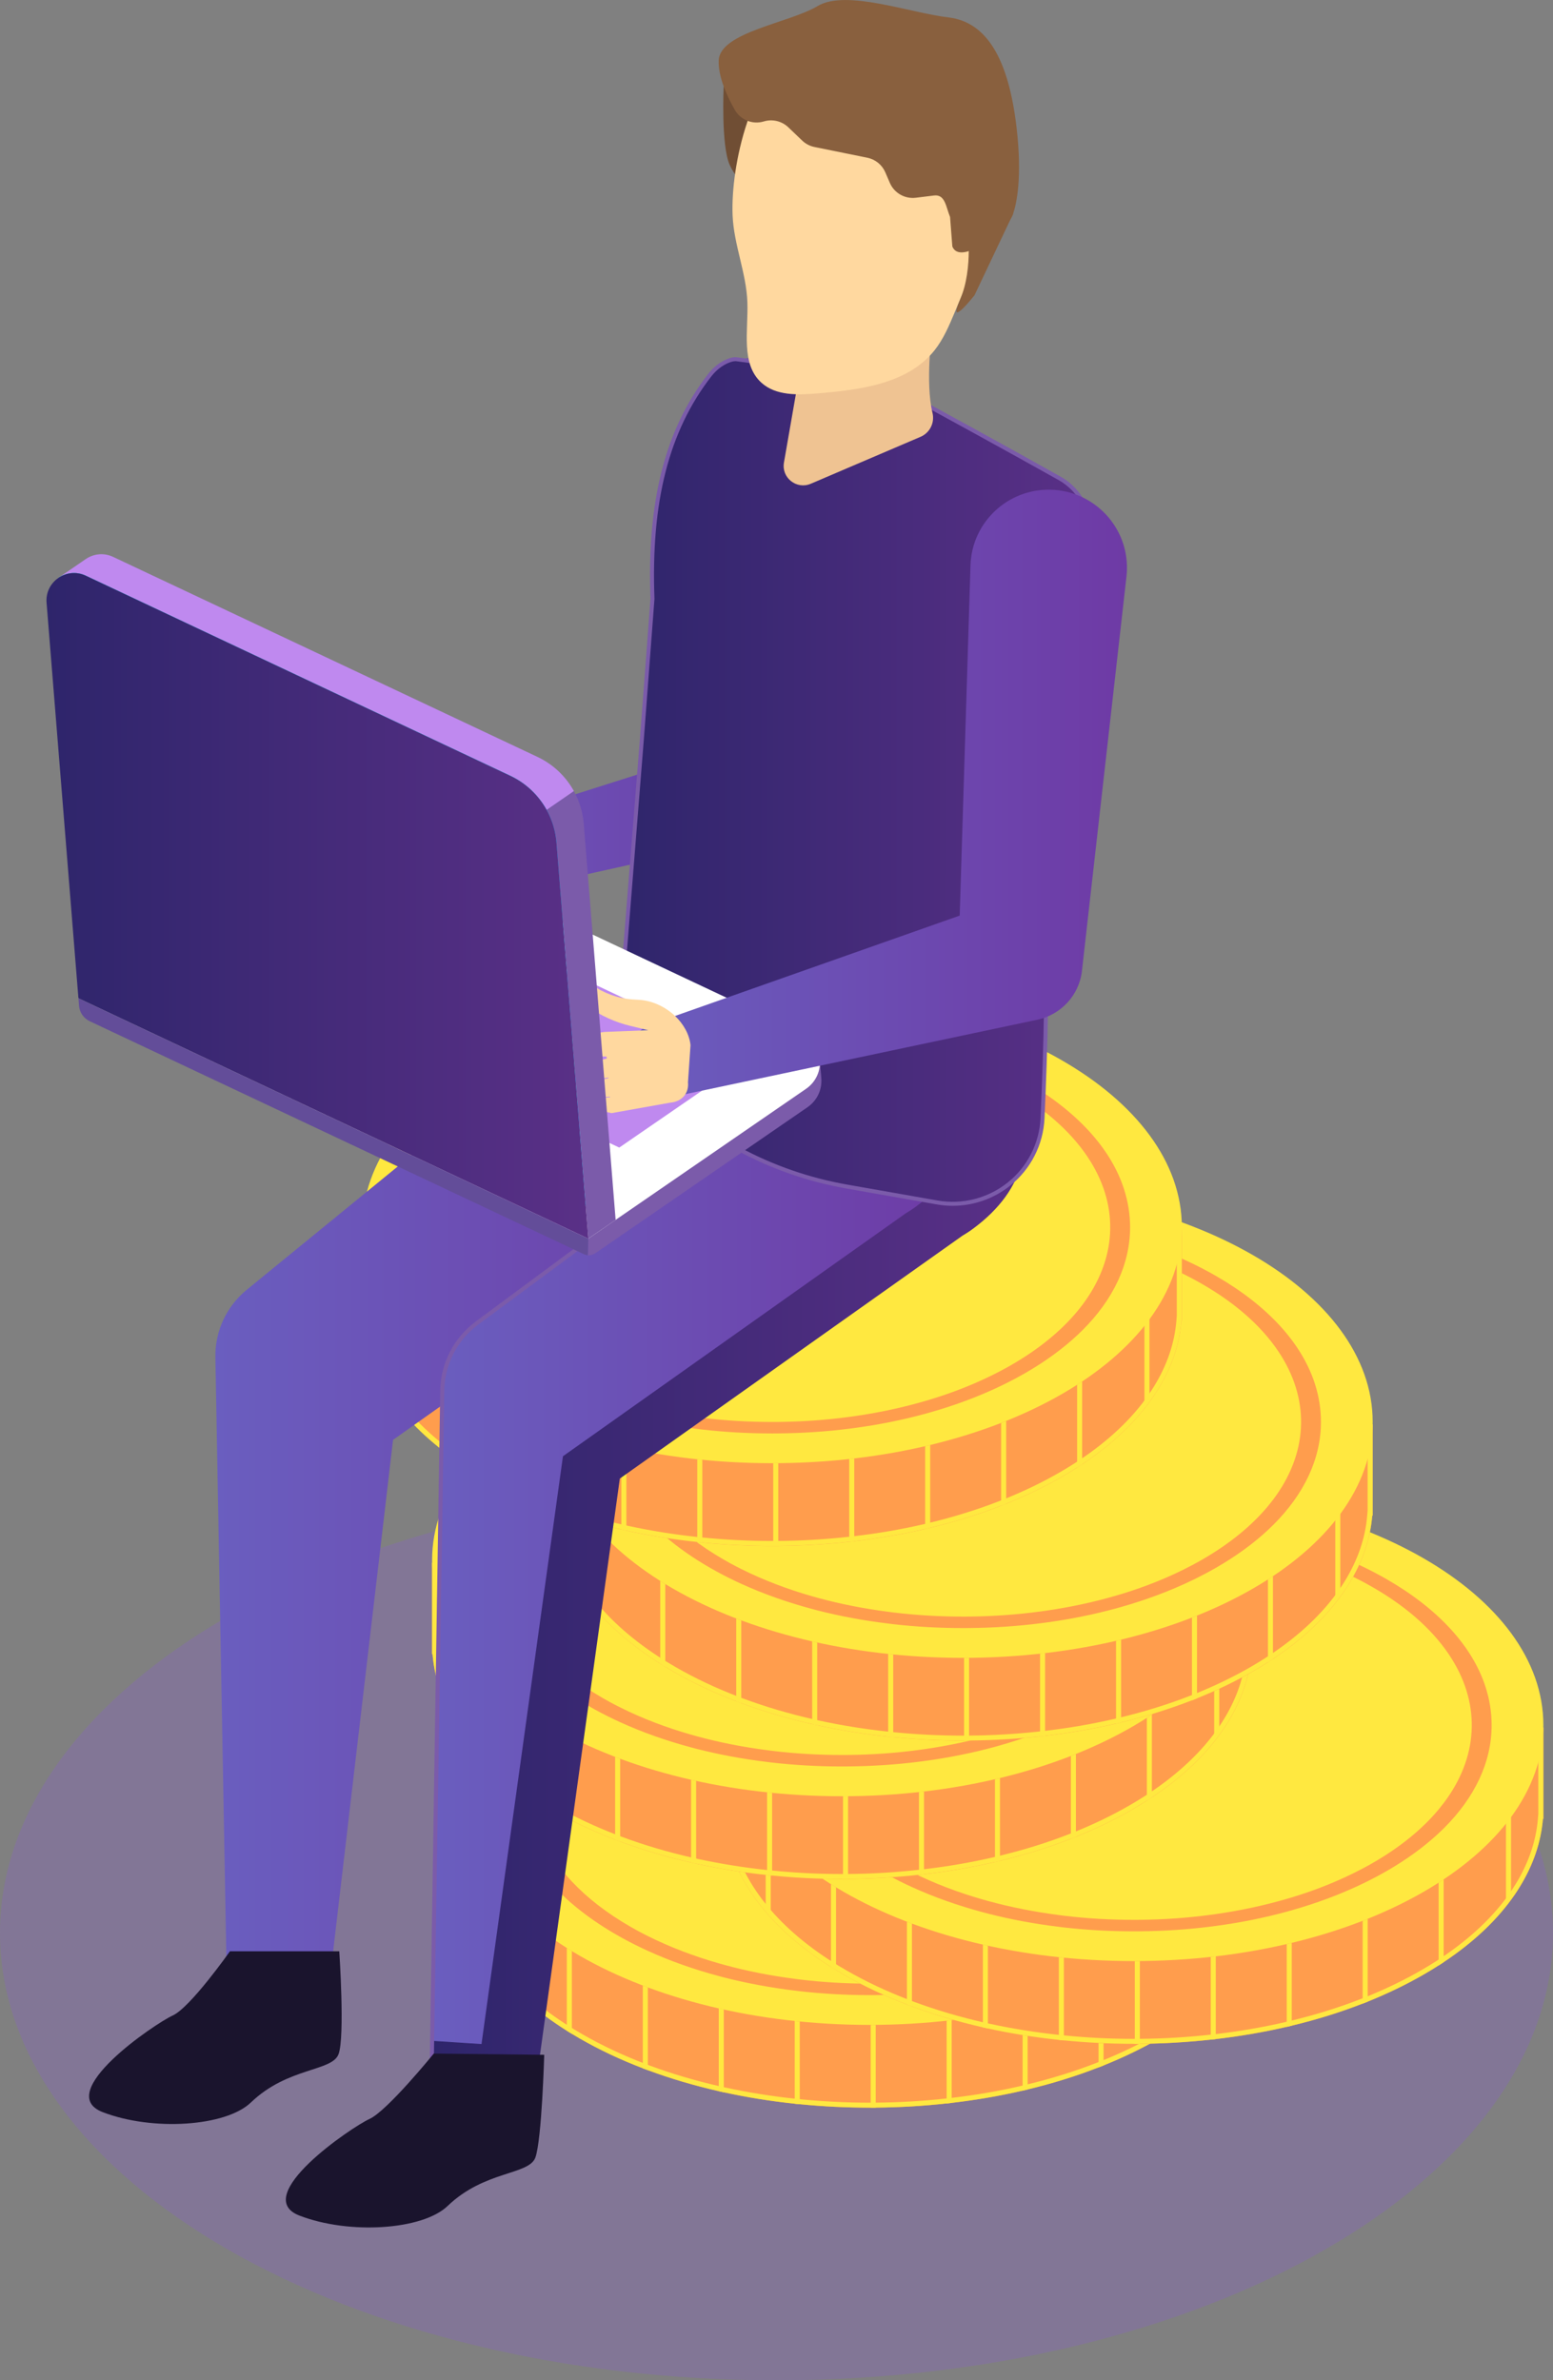 <svg xmlns="http://www.w3.org/2000/svg" width="197" height="302" viewBox="0 0 197 302" fill="none"><rect x="0" y="0" width="197" height="302" fill="#808080" stroke="none"/><g clip-path="url(#clip0_2966_8560)"><path opacity="0.2" d="M98.5 301.997C152.9 301.997 197 276.589 197 245.246C197 213.904 152.9 188.496 98.5 188.496C44.1 188.496 0 213.904 0 245.246C0 276.589 44.1 301.997 98.5 301.997Z" fill="#8D53F2"></path><path d="M162.274 227.283V237.462V238.871H162.22C161.983 241.807 160.995 244.73 159.262 247.532C159.062 247.861 158.845 248.189 158.624 248.513C156.529 251.561 153.533 254.451 149.629 257.049C149.421 257.191 149.208 257.328 148.991 257.465C148.371 257.864 147.725 258.255 147.054 258.642C144.837 259.918 142.471 261.053 139.992 262.055C139.779 262.139 139.567 262.222 139.354 262.305C136.488 263.423 133.475 264.355 130.359 265.103C130.146 265.157 129.934 265.207 129.721 265.257C126.792 265.935 123.78 266.45 120.722 266.808C120.509 266.833 120.297 266.862 120.084 266.878C117.114 267.207 114.101 267.382 111.089 267.406C110.876 267.406 110.664 267.411 110.451 267.411C107.439 267.415 104.427 267.273 101.452 266.974C101.239 266.957 101.027 266.932 100.814 266.912C97.76 266.592 94.748 266.105 91.819 265.465C91.606 265.419 91.394 265.373 91.181 265.323C88.069 264.617 85.052 263.727 82.182 262.658C81.969 262.579 81.753 262.5 81.544 262.417C78.719 261.336 76.04 260.08 73.549 258.642C73.207 258.446 72.874 258.247 72.545 258.047C72.328 257.918 72.116 257.785 71.907 257.656C68.112 255.261 65.108 252.6 62.908 249.781C62.683 249.499 62.474 249.22 62.27 248.933C59.954 245.715 58.658 242.306 58.379 238.875H58.32V227.288H61.408C61.674 226.859 61.962 226.431 62.27 226.011C62.474 225.724 62.687 225.441 62.908 225.163C63.716 224.123 64.632 223.109 65.662 222.119C66.916 220.909 68.332 219.737 69.916 218.618C71.045 217.816 72.257 217.039 73.549 216.294C93.844 204.602 126.755 204.602 147.058 216.294C148.35 217.039 149.562 217.816 150.687 218.618C152.266 219.737 153.683 220.909 154.941 222.119C156.383 223.508 157.612 224.955 158.629 226.435C158.824 226.718 159.012 227.005 159.191 227.292H162.278L162.274 227.283Z" fill="#FF9D4D"></path><path d="M110.298 208.154C124.072 208.154 137.013 211.239 146.733 216.84C148 217.568 149.204 218.341 150.313 219.131C151.854 220.224 153.258 221.38 154.492 222.574C155.883 223.917 157.096 225.334 158.096 226.794C158.275 227.052 158.454 227.326 158.641 227.625L158.829 227.925H161.633V238.244H161.629L161.583 238.831C161.35 241.691 160.387 244.51 158.716 247.209C158.533 247.508 158.325 247.828 158.096 248.161C156 251.213 153.029 254.028 149.271 256.526C149.063 256.664 148.854 256.801 148.646 256.938C148.033 257.329 147.392 257.72 146.733 258.098C144.579 259.337 142.234 260.472 139.75 261.47C139.542 261.553 139.334 261.636 139.121 261.715C136.309 262.813 133.309 263.744 130.197 264.489C129.988 264.543 129.784 264.588 129.576 264.638C126.709 265.304 123.705 265.823 120.643 266.177C120.435 266.202 120.23 266.227 120.014 266.247C117.068 266.572 114.064 266.751 111.077 266.771C110.868 266.771 110.66 266.776 110.448 266.776H110.277C107.339 266.776 104.389 266.63 101.502 266.339C101.294 266.322 101.09 266.297 100.881 266.277C97.852 265.956 94.848 265.474 91.953 264.842C91.744 264.796 91.532 264.751 91.323 264.701C88.211 263.994 85.211 263.104 82.403 262.061L82.328 262.031C82.145 261.965 81.965 261.898 81.774 261.819C78.961 260.747 76.303 259.491 73.87 258.09C73.532 257.894 73.203 257.699 72.878 257.504C72.666 257.375 72.457 257.246 72.249 257.117C68.583 254.805 65.612 252.206 63.408 249.383C63.212 249.138 63.008 248.868 62.791 248.56C60.558 245.458 59.291 242.182 59.02 238.822L58.975 238.236H58.966V227.916H61.77L61.958 227.617C62.216 227.205 62.495 226.79 62.8 226.374C62.983 226.112 63.187 225.842 63.42 225.546C64.208 224.536 65.112 223.534 66.112 222.569C67.362 221.364 68.77 220.208 70.291 219.127C71.416 218.328 72.62 217.559 73.874 216.836C83.594 211.235 96.536 208.15 110.31 208.15L110.298 208.154ZM110.298 207.518C96.994 207.518 83.695 210.441 73.545 216.287C72.253 217.031 71.041 217.809 69.912 218.611C68.329 219.73 66.916 220.902 65.658 222.112C64.633 223.102 63.712 224.116 62.904 225.156C62.683 225.438 62.47 225.717 62.266 226.004C61.962 226.424 61.675 226.852 61.404 227.28H58.316V238.868H58.375C58.65 242.298 59.946 245.708 62.266 248.926C62.47 249.209 62.679 249.491 62.904 249.774C65.104 252.593 68.108 255.258 71.903 257.649C72.112 257.778 72.324 257.911 72.541 258.04C72.87 258.239 73.203 258.439 73.545 258.634C76.037 260.069 78.716 261.329 81.54 262.41C81.749 262.493 81.965 262.572 82.178 262.651C85.049 263.72 88.069 264.605 91.177 265.316C91.39 265.366 91.603 265.412 91.815 265.457C94.744 266.098 97.761 266.584 100.81 266.904C101.023 266.929 101.235 266.95 101.448 266.967C104.369 267.258 107.319 267.403 110.273 267.403C110.331 267.403 110.389 267.403 110.448 267.403C110.66 267.403 110.873 267.403 111.085 267.399C114.102 267.374 117.11 267.2 120.08 266.871C120.293 266.85 120.505 266.825 120.718 266.8C123.776 266.443 126.793 265.927 129.718 265.25C129.93 265.2 130.143 265.15 130.355 265.096C133.472 264.352 136.484 263.416 139.35 262.298C139.563 262.214 139.775 262.131 139.988 262.048C142.471 261.05 144.838 259.911 147.05 258.634C147.717 258.248 148.363 257.857 148.988 257.458C149.204 257.316 149.417 257.179 149.625 257.042C153.529 254.448 156.525 251.558 158.62 248.506C158.845 248.182 159.058 247.853 159.258 247.525C160.991 244.722 161.975 241.799 162.216 238.864H162.27V237.459V227.276H159.183C159.004 226.989 158.816 226.706 158.62 226.42C157.608 224.939 156.375 223.497 154.933 222.104C153.679 220.89 152.258 219.721 150.679 218.603C149.55 217.8 148.342 217.023 147.05 216.279C136.901 210.433 123.597 207.51 110.293 207.51L110.298 207.518Z" fill="#FFE840"></path><path d="M110.297 256.909C139.003 256.909 162.274 243.502 162.274 226.964C162.274 210.426 139.003 197.02 110.297 197.02C81.591 197.02 58.32 210.426 58.32 226.964C58.32 243.502 81.591 256.909 110.297 256.909Z" fill="#FFE840"></path><path d="M154.937 222.112C153.275 216.973 148.971 212.241 142.413 208.462C133.834 203.518 122.43 200.799 110.301 200.799C98.173 200.799 86.765 203.518 78.19 208.462C71.632 212.237 67.324 216.969 65.662 222.112C65.149 223.696 64.887 225.318 64.887 226.964C64.887 231.995 67.332 236.81 71.907 240.955C72.116 241.146 72.324 241.334 72.545 241.516C74.182 242.922 76.07 244.244 78.19 245.466C79.265 246.086 80.386 246.672 81.54 247.217C81.753 247.317 81.965 247.416 82.178 247.512C84.973 248.789 87.99 249.857 91.177 250.709C91.39 250.768 91.602 250.826 91.815 250.88C94.694 251.616 97.706 252.181 100.81 252.556C101.023 252.585 101.235 252.61 101.448 252.635C104.331 252.963 107.293 253.129 110.301 253.129H110.451C110.664 253.129 110.876 253.129 111.089 253.125C114.151 253.096 117.16 252.896 120.084 252.526C120.297 252.501 120.509 252.472 120.722 252.443C123.834 252.027 126.847 251.42 129.721 250.635C129.938 250.576 130.151 250.518 130.359 250.456C133.559 249.549 136.575 248.418 139.354 247.08C139.567 246.98 139.784 246.876 139.992 246.768C140.821 246.356 141.629 245.924 142.413 245.471C144.95 244.007 147.15 242.402 148.991 240.685C149.208 240.481 149.421 240.277 149.629 240.074C153.595 236.132 155.712 231.642 155.712 226.968C155.712 225.322 155.45 223.7 154.937 222.116V222.112ZM149.625 236.86C149.421 237.13 149.208 237.4 148.987 237.666C146.946 240.119 144.163 242.419 140.642 244.448C140.425 244.572 140.209 244.693 139.988 244.818C139.779 244.934 139.567 245.051 139.35 245.159C136.58 246.631 133.555 247.853 130.355 248.826C130.146 248.888 129.93 248.955 129.717 249.013C126.826 249.857 123.809 250.502 120.718 250.942C120.509 250.976 120.297 251.005 120.08 251.03C117.122 251.429 114.105 251.641 111.085 251.67C110.872 251.67 110.66 251.674 110.447 251.674C107.431 251.678 104.41 251.508 101.448 251.146C101.235 251.121 101.019 251.092 100.81 251.063C97.727 250.664 94.706 250.069 91.815 249.275C91.602 249.217 91.386 249.159 91.177 249.096C87.99 248.186 84.965 247.03 82.178 245.637C81.961 245.529 81.749 245.421 81.54 245.313C81.003 245.034 80.474 244.743 79.957 244.444C76.94 242.706 74.47 240.772 72.545 238.718C72.328 238.481 72.116 238.248 71.907 238.011C66.67 231.958 66.003 224.914 69.912 218.611C71.982 215.276 75.328 212.146 79.957 209.48C96.685 199.838 123.913 199.838 140.646 209.48C145.275 212.146 148.621 215.272 150.687 218.611C154.35 224.519 154 231.072 149.629 236.86H149.625Z" fill="#FF9D4D"></path><path d="M111.961 222.742L116.857 225.561C116.744 225.615 116.636 225.674 116.532 225.732L113.844 227.279L109.27 224.643L110.782 223.774C111.324 223.462 111.715 223.117 111.961 222.738V222.742Z" fill="#D1975D"></path><path d="M126.599 234.63L131.615 237.52L134.615 235.794L129.586 232.896C129.628 232.867 129.678 232.842 129.719 232.809C129.94 232.672 130.153 232.53 130.357 232.389C131.069 231.886 131.682 231.366 132.203 230.822C133.028 229.961 133.561 229.088 133.794 228.21C134.032 227.333 133.928 226.477 133.482 225.637C133.036 224.797 132.182 224.015 130.924 223.292C130.736 223.184 130.544 223.08 130.357 222.98C130.149 222.868 129.936 222.768 129.719 222.668C128.099 221.92 126.378 221.475 124.545 221.329C123.257 221.229 121.982 221.267 120.72 221.441C120.507 221.471 120.295 221.504 120.082 221.541C119.312 221.678 118.549 221.861 117.787 222.103C118.57 220.943 118.687 219.787 118.145 218.635C117.599 217.483 116.599 216.489 115.145 215.65C114.22 215.117 113.145 214.685 111.912 214.344C110.683 214.007 109.416 213.804 108.116 213.729C106.816 213.658 105.525 213.729 104.237 213.957C102.95 214.182 101.791 214.594 100.754 215.192L99.808 215.737L94.975 212.951L91.975 214.677L96.804 217.458L93.159 219.562L88.325 216.776L85.326 218.502L90.154 221.283L84.805 224.369L91.171 228.04L91.809 228.406L100.804 233.591L101.441 233.961L110.441 239.146L111.079 239.516L114.595 241.54L119.949 238.455L124.965 241.345L127.965 239.62L122.949 236.73L126.595 234.63H126.599ZM116.528 225.732C116.637 225.67 116.745 225.612 116.853 225.562C117.27 225.362 117.732 225.213 118.224 225.117C118.824 225.001 119.441 224.959 120.078 224.98C120.112 224.98 120.145 224.98 120.178 224.98C120.357 224.988 120.537 225.005 120.716 225.021C121.207 225.075 121.703 225.163 122.191 225.296C122.857 225.475 123.466 225.716 123.995 226.019C124.528 226.327 124.932 226.672 125.211 227.059C125.49 227.445 125.636 227.84 125.649 228.235C125.661 228.63 125.536 229.017 125.274 229.395C125.111 229.624 124.899 229.84 124.636 230.044C124.507 230.144 124.361 230.244 124.207 230.339C124.166 230.364 124.124 230.393 124.078 230.418L121.766 231.749L121.682 231.794L120.712 232.356L120.074 232.722L118.037 233.898L115.474 235.374L107.629 230.855L108.466 230.373L110.191 229.379L110.445 229.233L111.083 228.867L113.841 227.279L116.528 225.728V225.732ZM100.808 220.864L101.446 220.493L101.754 220.315L103.516 219.3C103.616 219.242 103.729 219.196 103.837 219.146C104.196 218.972 104.575 218.822 104.987 218.726C105.558 218.589 106.179 218.531 106.85 218.539C108.12 218.564 109.316 218.889 110.441 219.521C110.466 219.533 110.495 219.554 110.524 219.566C110.729 219.683 110.912 219.803 111.079 219.924C111.883 220.498 112.274 221.109 112.266 221.753C112.262 222.103 112.158 222.431 111.958 222.739C111.762 223.042 111.466 223.325 111.079 223.583C110.983 223.645 110.883 223.712 110.774 223.77L110.441 223.961L109.262 224.639L105.616 226.743L104.621 227.316L103.054 228.219L102.183 227.72L101.212 227.159L100.804 226.922L98.967 225.865L95.542 223.895L96.492 223.346L98.1 222.419L100.8 220.864H100.808Z" fill="#FF9D4D"></path><path d="M64.263 240.589V251.083C64.037 250.8 63.829 250.522 63.625 250.235V239.736C63.829 240.019 64.042 240.306 64.263 240.585V240.589Z" fill="#FFE840"></path><path d="M72.54 247.545V258.044C72.323 257.915 72.111 257.782 71.902 257.653V247.15C72.111 247.283 72.323 247.412 72.54 247.545Z" fill="#FFE840"></path><path d="M82.177 252.153V262.656C81.964 262.577 81.747 262.498 81.539 262.415V251.916C81.747 251.999 81.964 252.078 82.177 252.153Z" fill="#FFE840"></path><path d="M91.813 254.962V265.46C91.601 265.415 91.388 265.369 91.176 265.319V254.816C91.388 254.866 91.601 254.916 91.813 254.962Z" fill="#FFE840"></path><path d="M101.45 256.473V266.971C101.237 266.954 101.025 266.929 100.812 266.909V256.41C101.025 256.435 101.237 256.456 101.45 256.473Z" fill="#FFE840"></path><path d="M111.087 256.904V267.403C110.874 267.403 110.662 267.407 110.449 267.407V256.908C110.662 256.908 110.874 256.908 111.087 256.904Z" fill="#FFE840"></path><path d="M120.72 256.305V266.803C120.507 266.828 120.295 266.857 120.082 266.874V256.375C120.295 256.355 120.507 256.33 120.72 256.305Z" fill="#FFE840"></path><path d="M130.356 254.6V265.098C130.144 265.152 129.931 265.202 129.719 265.252V254.749C129.931 254.699 130.144 254.65 130.356 254.6Z" fill="#FFE840"></path><path d="M139.989 251.555V262.053C139.777 262.136 139.564 262.22 139.352 262.303V251.8C139.564 251.721 139.777 251.638 139.989 251.555Z" fill="#FFE840"></path><path d="M149.626 246.547V257.046C149.417 257.187 149.205 257.324 148.988 257.461V246.959C149.205 246.822 149.417 246.684 149.626 246.543V246.547Z" fill="#FFE840"></path><path d="M158.173 238.086V248.584C157.973 248.913 157.756 249.241 157.531 249.566V239.067C157.756 238.743 157.969 238.414 158.173 238.086Z" fill="#FFE840"></path><path d="M195.778 219.189V229.367V230.777H195.724C195.487 233.712 194.499 236.635 192.766 239.438C192.566 239.766 192.349 240.094 192.128 240.419C190.033 243.466 187.037 246.356 183.133 248.955C182.925 249.096 182.712 249.233 182.495 249.371C181.875 249.77 181.229 250.161 180.558 250.547C178.341 251.824 175.975 252.959 173.496 253.961C173.283 254.044 173.071 254.127 172.858 254.21C169.992 255.329 166.979 256.26 163.863 257.009C163.65 257.063 163.438 257.112 163.225 257.162C160.296 257.84 157.284 258.356 154.226 258.713C154.013 258.738 153.801 258.767 153.588 258.784C150.618 259.112 147.605 259.287 144.593 259.312C144.38 259.312 144.168 259.316 143.955 259.316C140.943 259.32 137.931 259.179 134.956 258.88C134.743 258.863 134.531 258.838 134.318 258.817C131.264 258.497 128.252 258.011 125.323 257.37C125.11 257.325 124.898 257.279 124.685 257.229C121.573 256.522 118.556 255.632 115.686 254.564C115.473 254.485 115.257 254.406 115.048 254.323C112.223 253.242 109.544 251.986 107.053 250.547C106.711 250.352 106.378 250.152 106.049 249.953C105.832 249.824 105.619 249.691 105.411 249.562C101.615 247.167 98.611 244.506 96.412 241.687C96.186 241.404 95.978 241.126 95.774 240.839C93.457 237.621 92.162 234.211 91.882 230.781H91.824V219.193H94.912C95.178 218.765 95.466 218.337 95.774 217.917C95.978 217.63 96.191 217.347 96.412 217.068C97.22 216.029 98.136 215.014 99.166 214.025C100.42 212.815 101.836 211.642 103.42 210.524C104.549 209.721 105.761 208.944 107.053 208.2C127.348 196.504 160.259 196.504 180.562 208.2C181.854 208.944 183.066 209.721 184.191 210.524C185.77 211.642 187.187 212.811 188.445 214.025C189.887 215.414 191.116 216.86 192.132 218.341C192.328 218.623 192.516 218.91 192.695 219.197H195.782L195.778 219.189Z" fill="#FF9D4D"></path><path d="M143.801 200.059C157.576 200.059 170.517 203.144 180.237 208.744C181.504 209.472 182.708 210.245 183.816 211.035C185.358 212.129 186.762 213.285 187.995 214.478C189.387 215.821 190.599 217.239 191.599 218.698C191.779 218.956 191.958 219.23 192.145 219.53L192.333 219.829H195.137V230.149H195.133L195.087 230.735C194.853 233.596 193.891 236.415 192.22 239.113C192.037 239.412 191.829 239.733 191.599 240.065C189.504 243.117 186.533 245.932 182.775 248.431C182.566 248.568 182.358 248.705 182.15 248.842C181.537 249.233 180.896 249.624 180.237 250.002C178.083 251.241 175.738 252.377 173.254 253.374C173.046 253.458 172.838 253.541 172.625 253.62C169.813 254.717 166.813 255.649 163.701 256.393C163.492 256.447 163.288 256.493 163.08 256.543C160.213 257.208 157.209 257.728 154.147 258.081C153.939 258.106 153.734 258.131 153.518 258.152C150.572 258.476 147.568 258.655 144.581 258.676C144.372 258.676 144.164 258.68 143.951 258.68H143.781C140.843 258.68 137.893 258.534 135.006 258.243C134.798 258.227 134.594 258.202 134.385 258.181C131.356 257.861 128.352 257.378 125.456 256.746C125.248 256.701 125.036 256.655 124.827 256.605C121.715 255.898 118.715 255.008 115.907 253.965L115.832 253.936C115.648 253.869 115.469 253.803 115.278 253.724C112.465 252.651 109.807 251.395 107.374 249.994C107.036 249.799 106.707 249.603 106.382 249.408C106.17 249.279 105.961 249.15 105.753 249.021C102.087 246.709 99.116 244.111 96.912 241.288C96.716 241.042 96.512 240.772 96.295 240.464C94.062 237.363 92.795 234.086 92.525 230.727L92.479 230.14H92.47V219.821H95.274L95.462 219.521C95.72 219.11 95.999 218.694 96.303 218.278C96.487 218.016 96.691 217.746 96.924 217.451C97.712 216.44 98.616 215.438 99.616 214.474C100.866 213.268 102.274 212.112 103.795 211.031C104.92 210.233 106.124 209.464 107.378 208.74C117.098 203.139 130.04 200.054 143.814 200.054L143.801 200.059ZM143.801 199.422C130.498 199.422 117.198 202.345 107.049 208.191C105.757 208.936 104.545 209.713 103.416 210.515C101.832 211.634 100.42 212.806 99.162 214.016C98.137 215.006 97.216 216.02 96.408 217.06C96.187 217.343 95.974 217.621 95.77 217.908C95.466 218.328 95.178 218.756 94.908 219.185H91.82V230.772H91.879C92.154 234.203 93.449 237.612 95.77 240.83C95.974 241.113 96.183 241.396 96.408 241.678C98.608 244.497 101.612 247.163 105.407 249.553C105.616 249.682 105.828 249.815 106.045 249.944C106.374 250.144 106.707 250.343 107.049 250.539C109.54 251.973 112.219 253.233 115.044 254.314C115.253 254.397 115.469 254.476 115.682 254.555C118.553 255.624 121.573 256.509 124.681 257.22C124.894 257.27 125.106 257.316 125.319 257.362C128.248 258.002 131.264 258.489 134.314 258.809C134.527 258.834 134.739 258.854 134.952 258.871C137.873 259.162 140.822 259.308 143.776 259.308C143.835 259.308 143.893 259.308 143.951 259.308C144.164 259.308 144.376 259.308 144.589 259.303C147.605 259.279 150.614 259.104 153.584 258.775C153.797 258.755 154.009 258.73 154.222 258.705C157.28 258.347 160.297 257.832 163.221 257.154C163.434 257.104 163.646 257.054 163.859 257C166.975 256.256 169.988 255.32 172.854 254.202C173.067 254.119 173.279 254.036 173.492 253.952C175.975 252.954 178.342 251.815 180.554 250.539C181.221 250.152 181.867 249.761 182.491 249.362C182.708 249.225 182.921 249.084 183.129 248.946C187.033 246.352 190.029 243.462 192.124 240.41C192.349 240.086 192.562 239.758 192.762 239.429C194.495 236.627 195.478 233.704 195.72 230.768H195.774V229.363V219.18H192.687C192.508 218.894 192.32 218.611 192.124 218.324C191.112 216.844 189.879 215.401 188.437 214.008C187.183 212.794 185.762 211.626 184.183 210.507C183.054 209.705 181.846 208.927 180.554 208.183C170.404 202.337 157.101 199.414 143.797 199.414L143.801 199.422Z" fill="#FFE840"></path><path d="M143.801 248.813C172.507 248.813 195.778 235.407 195.778 218.869C195.778 202.331 172.507 188.924 143.801 188.924C115.095 188.924 91.824 202.331 91.824 218.869C91.824 235.407 115.095 248.813 143.801 248.813Z" fill="#FFE840"></path><path d="M188.441 214.02C186.779 208.881 182.475 204.149 175.917 200.37C167.338 195.426 155.934 192.707 143.805 192.707C131.677 192.707 120.269 195.426 111.694 200.37C105.136 204.145 100.828 208.877 99.166 214.02C98.653 215.604 98.391 217.226 98.391 218.872C98.391 223.903 100.836 228.718 105.411 232.863C105.619 233.055 105.828 233.242 106.049 233.425C107.686 234.83 109.573 236.152 111.694 237.375C112.769 237.994 113.89 238.58 115.044 239.125C115.257 239.225 115.469 239.325 115.682 239.42C118.477 240.697 121.494 241.765 124.681 242.618C124.894 242.676 125.106 242.734 125.319 242.788C128.198 243.524 131.21 244.09 134.314 244.464C134.527 244.493 134.739 244.518 134.952 244.543C137.835 244.871 140.797 245.038 143.805 245.038H143.955C144.168 245.038 144.38 245.038 144.593 245.033C147.655 245.004 150.663 244.805 153.588 244.435C153.801 244.41 154.013 244.381 154.226 244.351C157.338 243.936 160.351 243.329 163.225 242.543C163.442 242.485 163.655 242.426 163.863 242.364C167.059 241.458 170.079 240.327 172.858 238.988C173.071 238.888 173.287 238.784 173.496 238.676C174.325 238.264 175.133 237.832 175.917 237.379C178.454 235.915 180.654 234.31 182.495 232.593C182.712 232.389 182.925 232.186 183.133 231.982C187.099 228.04 189.216 223.55 189.216 218.876C189.216 217.23 188.953 215.608 188.441 214.024V214.02ZM183.129 228.768C182.925 229.038 182.712 229.308 182.491 229.575C180.45 232.028 177.666 234.327 174.146 236.356C173.929 236.481 173.712 236.601 173.492 236.726C173.283 236.842 173.071 236.959 172.854 237.067C170.083 238.539 167.059 239.761 163.859 240.734C163.65 240.797 163.434 240.863 163.221 240.921C160.33 241.765 157.313 242.41 154.222 242.85C154.013 242.884 153.801 242.913 153.584 242.938C150.626 243.337 147.609 243.549 144.589 243.578C144.376 243.578 144.164 243.582 143.951 243.582C140.935 243.586 137.914 243.416 134.952 243.054C134.739 243.029 134.522 243 134.314 242.971C131.231 242.572 128.21 241.977 125.319 241.183C125.106 241.125 124.89 241.067 124.681 241.004C121.494 240.094 118.469 238.938 115.682 237.545C115.465 237.437 115.252 237.329 115.044 237.221C114.507 236.942 113.977 236.651 113.461 236.352C110.444 234.614 107.974 232.68 106.049 230.626C105.832 230.389 105.619 230.157 105.411 229.92C100.174 223.866 99.507 216.822 103.415 210.519C105.486 207.185 108.832 204.054 113.461 201.389C130.189 191.747 157.417 191.747 174.15 201.389C178.779 204.054 182.125 207.18 184.191 210.519C187.854 216.427 187.504 222.98 183.133 228.768H183.129Z" fill="#FF9D4D"></path><path d="M97.766 232.493V242.987C97.541 242.705 97.333 242.426 97.129 242.139V231.641C97.333 231.923 97.546 232.21 97.766 232.489V232.493Z" fill="#FFE840"></path><path d="M106.052 239.45V249.948C105.835 249.819 105.622 249.686 105.414 249.557V239.055C105.622 239.188 105.835 239.317 106.052 239.45Z" fill="#FFE840"></path><path d="M115.68 244.057V254.56C115.468 254.481 115.251 254.402 115.043 254.319V243.82C115.251 243.903 115.468 243.982 115.68 244.057Z" fill="#FFE840"></path><path d="M125.317 246.866V257.365C125.105 257.319 124.892 257.273 124.68 257.223V246.721C124.892 246.771 125.105 246.82 125.317 246.866Z" fill="#FFE840"></path><path d="M134.954 248.377V258.875C134.741 258.859 134.529 258.834 134.316 258.813V248.314C134.529 248.339 134.741 248.36 134.954 248.377Z" fill="#FFE840"></path><path d="M144.591 248.809V259.307C144.378 259.307 144.166 259.311 143.953 259.311V248.813C144.166 248.813 144.378 248.813 144.591 248.809Z" fill="#FFE840"></path><path d="M154.223 248.209V258.708C154.011 258.732 153.798 258.762 153.586 258.778V248.28C153.798 248.259 154.011 248.234 154.223 248.209Z" fill="#FFE840"></path><path d="M163.86 246.504V257.002C163.648 257.056 163.435 257.106 163.223 257.156V246.654C163.435 246.604 163.648 246.554 163.86 246.504Z" fill="#FFE840"></path><path d="M173.493 243.459V253.958C173.28 254.041 173.068 254.124 172.855 254.207V243.704C173.068 243.625 173.28 243.542 173.493 243.459Z" fill="#FFE840"></path><path d="M183.13 238.451V248.95C182.921 249.091 182.709 249.229 182.492 249.366V238.863C182.709 238.726 182.921 238.589 183.13 238.447V238.451Z" fill="#FFE840"></path><path d="M191.677 229.99V240.489C191.477 240.817 191.26 241.146 191.035 241.47V230.971C191.26 230.647 191.473 230.319 191.677 229.99Z" fill="#FFE840"></path><path d="M158.766 198.275V208.453V209.863H158.712C158.475 212.798 157.487 215.721 155.754 218.523C155.554 218.852 155.337 219.18 155.117 219.505C153.021 222.552 150.025 225.442 146.121 228.041C145.913 228.182 145.7 228.319 145.484 228.457C144.863 228.856 144.217 229.246 143.546 229.633C141.33 230.91 138.963 232.045 136.484 233.047C136.272 233.13 136.059 233.213 135.847 233.296C132.98 234.415 129.968 235.346 126.851 236.094C126.639 236.149 126.426 236.198 126.214 236.248C123.285 236.926 120.272 237.442 117.214 237.799C117.002 237.824 116.789 237.853 116.577 237.87C113.606 238.198 110.593 238.373 107.581 238.398C107.369 238.398 107.156 238.402 106.944 238.402C103.931 238.406 100.919 238.265 97.944 237.965C97.731 237.949 97.519 237.924 97.306 237.903C94.252 237.583 91.24 237.096 88.311 236.456C88.099 236.41 87.886 236.365 87.674 236.315C84.561 235.608 81.545 234.718 78.674 233.65C78.462 233.571 78.245 233.492 78.037 233.408C75.212 232.327 72.533 231.072 70.041 229.633C69.699 229.438 69.366 229.238 69.037 229.039C68.82 228.91 68.608 228.777 68.399 228.648C64.604 226.253 61.6 223.592 59.4 220.773C59.175 220.49 58.967 220.212 58.762 219.925C56.446 216.706 55.15 213.297 54.871 209.867H54.812V198.279H57.9C58.166 197.851 58.454 197.422 58.762 197.003C58.967 196.716 59.179 196.433 59.4 196.154C60.208 195.115 61.125 194.1 62.154 193.111C63.408 191.901 64.825 190.728 66.408 189.61C67.537 188.807 68.749 188.03 70.041 187.286C90.336 175.59 123.247 175.59 143.55 187.286C144.842 188.03 146.054 188.807 147.179 189.61C148.759 190.728 150.175 191.901 151.433 193.111C152.875 194.5 154.104 195.946 155.121 197.427C155.317 197.709 155.504 197.996 155.683 198.283H158.771L158.766 198.275Z" fill="#FF9D4D"></path><path d="M106.79 179.144C120.564 179.144 133.505 182.23 143.226 187.83C144.492 188.558 145.696 189.331 146.805 190.121C148.346 191.215 149.75 192.371 150.984 193.564C152.375 194.907 153.588 196.325 154.588 197.784C154.767 198.042 154.946 198.316 155.134 198.616L155.321 198.915H158.125V209.235H158.121L158.075 209.821C157.842 212.682 156.879 215.501 155.209 218.199C155.025 218.498 154.817 218.819 154.588 219.151C152.492 222.203 149.521 225.018 145.763 227.517C145.555 227.654 145.346 227.791 145.138 227.928C144.526 228.319 143.884 228.71 143.226 229.088C141.072 230.327 138.726 231.462 136.243 232.46C136.034 232.544 135.826 232.627 135.614 232.706C132.801 233.803 129.801 234.735 126.689 235.479C126.481 235.533 126.276 235.579 126.068 235.629C123.202 236.294 120.198 236.814 117.135 237.167C116.927 237.192 116.723 237.217 116.506 237.238C113.56 237.562 110.556 237.741 107.569 237.762C107.361 237.762 107.152 237.766 106.94 237.766H106.769C103.832 237.766 100.882 237.62 97.994 237.329C97.786 237.313 97.582 237.288 97.374 237.267C94.344 236.947 91.34 236.464 88.445 235.832C88.236 235.787 88.024 235.741 87.816 235.691C84.703 234.984 81.703 234.094 78.895 233.051L78.82 233.022C78.637 232.955 78.458 232.889 78.266 232.81C75.454 231.737 72.795 230.481 70.362 229.08C70.025 228.885 69.695 228.689 69.371 228.494C69.158 228.365 68.95 228.236 68.741 228.107C65.075 225.795 62.104 223.197 59.9 220.374C59.704 220.128 59.5 219.858 59.283 219.55C57.05 216.449 55.784 213.172 55.513 209.813L55.467 209.226H55.459V198.907H58.263L58.45 198.607C58.708 198.196 58.988 197.78 59.292 197.364C59.475 197.102 59.679 196.832 59.913 196.537C60.7 195.526 61.604 194.524 62.604 193.56C63.854 192.354 65.262 191.198 66.783 190.117C67.908 189.319 69.112 188.549 70.366 187.826C80.087 182.225 93.028 179.14 106.802 179.14L106.79 179.144ZM106.79 178.508C93.486 178.508 80.187 181.431 70.037 187.277C68.746 188.021 67.533 188.799 66.404 189.601C64.821 190.72 63.408 191.892 62.15 193.102C61.125 194.092 60.204 195.106 59.396 196.146C59.175 196.429 58.963 196.707 58.758 196.994C58.454 197.414 58.167 197.842 57.896 198.27H54.809V209.858H54.867C55.142 213.289 56.438 216.698 58.758 219.916C58.963 220.199 59.171 220.482 59.396 220.764C61.596 223.583 64.6 226.249 68.395 228.639C68.604 228.768 68.816 228.901 69.033 229.03C69.362 229.23 69.695 229.429 70.037 229.625C72.529 231.059 75.208 232.319 78.033 233.4C78.241 233.483 78.458 233.562 78.67 233.641C81.541 234.71 84.561 235.595 87.67 236.306C87.882 236.356 88.095 236.402 88.307 236.448C91.236 237.088 94.253 237.574 97.303 237.895C97.515 237.92 97.728 237.94 97.94 237.957C100.861 238.248 103.811 238.394 106.765 238.394C106.823 238.394 106.881 238.394 106.94 238.394C107.152 238.394 107.365 238.394 107.577 238.389C110.594 238.364 113.602 238.19 116.573 237.861C116.785 237.841 116.998 237.816 117.21 237.791C120.268 237.433 123.285 236.918 126.21 236.24C126.422 236.19 126.635 236.14 126.847 236.086C129.964 235.342 132.976 234.406 135.843 233.288C136.055 233.205 136.268 233.121 136.48 233.038C138.963 232.04 141.33 230.901 143.542 229.625C144.209 229.238 144.855 228.847 145.48 228.448C145.696 228.311 145.909 228.169 146.117 228.032C150.021 225.438 153.017 222.548 155.113 219.496C155.338 219.172 155.55 218.843 155.75 218.515C157.483 215.713 158.467 212.79 158.708 209.854H158.763V208.449V198.266H155.675C155.496 197.979 155.309 197.697 155.113 197.41C154.1 195.93 152.867 194.487 151.425 193.094C150.171 191.88 148.75 190.712 147.171 189.593C146.042 188.791 144.834 188.013 143.542 187.269C133.393 181.423 120.089 178.5 106.786 178.5L106.79 178.508Z" fill="#FFE840"></path><path d="M106.789 227.899C135.496 227.899 158.766 214.492 158.766 197.954C158.766 181.416 135.496 168.01 106.789 168.01C78.083 168.01 54.812 181.416 54.812 197.954C54.812 214.492 78.083 227.899 106.789 227.899Z" fill="#FFE840"></path><path d="M151.429 193.102C149.767 187.963 145.463 183.231 138.905 179.452C130.326 174.508 118.922 171.789 106.794 171.789C94.665 171.789 83.257 174.508 74.683 179.452C68.124 183.227 63.816 187.959 62.154 193.102C61.641 194.686 61.379 196.308 61.379 197.954C61.379 202.985 63.825 207.8 68.399 211.945C68.608 212.137 68.816 212.324 69.037 212.507C70.674 213.912 72.562 215.234 74.683 216.457C75.757 217.076 76.878 217.662 78.032 218.207C78.245 218.307 78.457 218.407 78.67 218.502C81.466 219.779 84.482 220.847 87.669 221.7C87.882 221.758 88.094 221.816 88.307 221.87C91.186 222.606 94.198 223.172 97.302 223.546C97.515 223.575 97.727 223.6 97.94 223.625C100.823 223.953 103.785 224.12 106.794 224.12H106.944C107.156 224.12 107.369 224.12 107.581 224.115C110.643 224.086 113.652 223.887 116.577 223.517C116.789 223.492 117.002 223.463 117.214 223.433C120.326 223.018 123.339 222.411 126.214 221.625C126.43 221.567 126.643 221.508 126.851 221.446C130.047 220.54 133.068 219.409 135.847 218.07C136.059 217.97 136.276 217.866 136.484 217.758C137.313 217.346 138.122 216.914 138.905 216.461C141.442 214.997 143.642 213.392 145.484 211.675C145.7 211.471 145.913 211.268 146.121 211.064C150.088 207.122 152.204 202.632 152.204 197.958C152.204 196.312 151.942 194.69 151.429 193.106V193.102ZM146.117 207.85C145.913 208.12 145.7 208.39 145.48 208.657C143.438 211.11 140.655 213.409 137.134 215.438C136.917 215.563 136.701 215.683 136.48 215.808C136.272 215.924 136.059 216.041 135.842 216.149C133.072 217.621 130.047 218.843 126.847 219.816C126.639 219.879 126.422 219.945 126.21 220.003C123.318 220.847 120.301 221.492 117.21 221.933C117.002 221.966 116.789 221.995 116.572 222.02C113.614 222.419 110.598 222.631 107.577 222.66C107.364 222.66 107.152 222.664 106.939 222.664C103.923 222.668 100.902 222.498 97.94 222.136C97.727 222.111 97.511 222.082 97.302 222.053C94.219 221.654 91.198 221.059 88.307 220.265C88.094 220.207 87.878 220.149 87.669 220.086C84.482 219.176 81.457 218.02 78.67 216.627C78.453 216.519 78.241 216.411 78.032 216.303C77.495 216.024 76.966 215.733 76.449 215.434C73.433 213.696 70.962 211.762 69.037 209.708C68.82 209.471 68.608 209.239 68.399 209.002C63.162 202.948 62.495 195.904 66.404 189.601C68.474 186.267 71.82 183.136 76.449 180.471C93.178 170.829 120.406 170.829 137.138 180.471C141.767 183.136 145.113 186.262 147.179 189.601C150.842 195.509 150.492 202.062 146.121 207.85H146.117Z" fill="#FF9D4D"></path><path d="M108.453 193.735L113.349 196.554C113.236 196.608 113.128 196.666 113.024 196.724L110.337 198.271L105.762 195.635L107.274 194.766C107.816 194.454 108.207 194.109 108.453 193.73V193.735Z" fill="#D1975D"></path><path d="M123.091 205.622L128.107 208.512L131.107 206.786L126.078 203.888C126.12 203.859 126.17 203.834 126.212 203.801C126.432 203.664 126.645 203.523 126.849 203.381C127.562 202.878 128.174 202.358 128.695 201.814C129.52 200.953 130.053 200.08 130.286 199.203C130.524 198.325 130.42 197.469 129.974 196.629C129.528 195.789 128.674 195.007 127.416 194.284C127.228 194.176 127.037 194.072 126.849 193.972C126.641 193.864 126.428 193.76 126.212 193.66C124.591 192.912 122.87 192.467 121.037 192.321C119.749 192.222 118.474 192.259 117.212 192.434C117 192.463 116.787 192.496 116.575 192.533C115.804 192.671 115.041 192.854 114.279 193.095C115.062 191.935 115.179 190.779 114.637 189.627C114.091 188.475 113.091 187.482 111.637 186.642C110.712 186.11 109.637 185.677 108.404 185.336C107.175 184.999 105.908 184.796 104.608 184.721C103.308 184.65 102.017 184.721 100.729 184.95C99.442 185.174 98.284 185.586 97.246 186.184L96.3 186.729L91.467 183.943L88.467 185.669L93.296 188.45L89.651 190.554L84.818 187.769L81.818 189.494L86.647 192.276L81.297 195.361L87.663 199.032L88.301 199.398L97.296 204.583L97.934 204.953L106.933 210.138L107.571 210.508L111.087 212.533L116.441 209.448L121.458 212.337L124.458 210.612L119.441 207.722L123.087 205.622H123.091ZM113.021 196.725C113.129 196.662 113.237 196.604 113.346 196.554C113.762 196.354 114.225 196.205 114.716 196.109C115.316 195.993 115.933 195.951 116.57 195.972C116.604 195.972 116.637 195.972 116.67 195.972C116.85 195.98 117.029 195.997 117.208 196.014C117.7 196.068 118.195 196.155 118.683 196.288C119.349 196.467 119.958 196.708 120.487 197.011C121.02 197.319 121.424 197.664 121.704 198.051C121.983 198.438 122.128 198.833 122.141 199.228C122.153 199.623 122.028 200.009 121.766 200.388C121.604 200.616 121.391 200.832 121.129 201.036C120.999 201.136 120.854 201.236 120.699 201.331C120.658 201.356 120.616 201.385 120.57 201.41L118.258 202.741L118.174 202.787L117.204 203.348L116.566 203.714L114.529 204.891L111.966 206.367L104.121 201.847L104.958 201.365L106.683 200.371L106.937 200.225L107.575 199.86L110.333 198.271L113.021 196.72V196.725ZM97.3 191.856L97.938 191.486L98.246 191.307L100.009 190.292C100.109 190.234 100.221 190.188 100.329 190.139C100.688 189.964 101.067 189.814 101.479 189.719C102.05 189.581 102.671 189.523 103.342 189.531C104.613 189.556 105.808 189.881 106.933 190.513C106.958 190.525 106.987 190.546 107.017 190.558C107.221 190.675 107.404 190.795 107.571 190.916C108.375 191.49 108.767 192.101 108.758 192.745C108.754 193.095 108.65 193.423 108.45 193.731C108.254 194.034 107.958 194.317 107.571 194.575C107.475 194.637 107.375 194.704 107.267 194.762L106.933 194.953L105.754 195.631L102.108 197.735L101.113 198.309L99.546 199.211L98.675 198.712L97.704 198.151L97.296 197.914L95.459 196.858L92.034 194.887L92.984 194.338L94.592 193.411L97.292 191.856H97.3Z" fill="#FF9D4D"></path><path d="M60.755 211.579V222.073C60.53 221.791 60.321 221.512 60.117 221.225V210.727C60.321 211.009 60.534 211.296 60.755 211.575V211.579Z" fill="#FFE840"></path><path d="M69.032 218.536V229.034C68.815 228.905 68.603 228.772 68.394 228.643V218.141C68.603 218.274 68.815 218.403 69.032 218.536Z" fill="#FFE840"></path><path d="M78.669 223.143V233.646C78.456 233.567 78.24 233.488 78.031 233.405V222.906C78.24 222.989 78.456 223.068 78.669 223.143Z" fill="#FFE840"></path><path d="M88.305 225.952V236.451C88.093 236.405 87.88 236.359 87.668 236.309V225.807C87.88 225.857 88.093 225.906 88.305 225.952Z" fill="#FFE840"></path><path d="M97.942 227.463V237.961C97.73 237.945 97.517 237.92 97.305 237.899V227.4C97.517 227.425 97.73 227.446 97.942 227.463Z" fill="#FFE840"></path><path d="M107.579 227.895V238.393C107.366 238.393 107.154 238.397 106.941 238.397V227.899C107.154 227.899 107.366 227.899 107.579 227.895Z" fill="#FFE840"></path><path d="M117.212 227.295V237.793C116.999 237.818 116.787 237.848 116.574 237.864V227.366C116.787 227.345 116.999 227.32 117.212 227.295Z" fill="#FFE840"></path><path d="M126.848 225.59V236.088C126.636 236.142 126.423 236.192 126.211 236.242V225.74C126.423 225.69 126.636 225.64 126.848 225.59Z" fill="#FFE840"></path><path d="M136.481 222.545V233.043C136.269 233.127 136.056 233.21 135.844 233.293V222.79C136.056 222.711 136.269 222.628 136.481 222.545Z" fill="#FFE840"></path><path d="M146.118 217.537V228.036C145.91 228.177 145.697 228.314 145.48 228.452V217.949C145.697 217.812 145.91 217.675 146.118 217.533V217.537Z" fill="#FFE840"></path><path d="M154.665 209.076V219.575C154.465 219.903 154.248 220.232 154.023 220.556V210.057C154.248 209.733 154.461 209.405 154.665 209.076Z" fill="#FFE840"></path><path d="M174.126 180.716V190.895V192.304H174.072C173.834 195.24 172.847 198.162 171.113 200.965C170.913 201.293 170.697 201.622 170.476 201.946C168.38 204.994 165.385 207.883 161.481 210.482C161.272 210.624 161.06 210.761 160.843 210.898C160.222 211.297 159.576 211.688 158.906 212.075C156.689 213.351 154.322 214.49 151.843 215.484C151.631 215.567 151.418 215.65 151.206 215.733C148.339 216.852 145.327 217.783 142.21 218.532C141.998 218.586 141.786 218.636 141.573 218.686C138.644 219.363 135.632 219.879 132.573 220.236C132.361 220.261 132.148 220.29 131.936 220.307C128.965 220.636 125.953 220.81 122.94 220.835C122.728 220.835 122.515 220.839 122.303 220.839C119.291 220.843 116.278 220.702 113.303 220.403C113.091 220.386 112.878 220.361 112.666 220.34C109.612 220.02 106.6 219.534 103.67 218.893C103.458 218.848 103.245 218.802 103.033 218.752C99.921 218.045 96.904 217.155 94.033 216.091C93.821 216.012 93.604 215.933 93.396 215.85C90.571 214.769 87.892 213.513 85.4 212.075C85.059 211.879 84.725 211.68 84.396 211.48C84.18 211.351 83.967 211.218 83.759 211.089C79.963 208.694 76.959 206.033 74.759 203.214C74.534 202.932 74.326 202.653 74.122 202.366C71.805 199.148 70.509 195.738 70.23 192.308H70.172V180.72H73.259C73.526 180.292 73.813 179.864 74.122 179.444C74.326 179.157 74.538 178.874 74.759 178.596C75.567 177.556 76.484 176.542 77.513 175.552C78.767 174.342 80.184 173.17 81.767 172.051C82.896 171.249 84.109 170.471 85.4 169.727C105.695 158.031 138.606 158.031 158.91 169.727C160.201 170.471 161.414 171.249 162.539 172.051C164.118 173.17 165.535 174.342 166.793 175.552C168.234 176.941 169.464 178.388 170.48 179.868C170.676 180.151 170.863 180.438 171.043 180.725H174.13L174.126 180.716Z" fill="#FF9D4D"></path><path d="M122.149 161.586C135.924 161.586 148.865 164.671 158.585 170.272C159.852 170.999 161.056 171.773 162.164 172.563C163.706 173.656 165.11 174.812 166.343 176.005C167.735 177.348 168.947 178.766 169.947 180.225C170.126 180.483 170.305 180.758 170.493 181.057L170.68 181.356H173.484V191.676H173.48L173.434 192.262C173.201 195.123 172.239 197.942 170.568 200.64C170.385 200.94 170.176 201.26 169.947 201.593C167.851 204.644 164.881 207.459 161.122 209.958C160.914 210.095 160.706 210.233 160.497 210.37C159.885 210.761 159.243 211.151 158.585 211.53C156.431 212.769 154.085 213.904 151.602 214.902C151.394 214.985 151.185 215.068 150.973 215.147C148.161 216.245 145.161 217.176 142.048 217.92C141.84 217.974 141.636 218.02 141.427 218.07C138.561 218.735 135.557 219.255 132.494 219.608C132.286 219.633 132.082 219.658 131.865 219.679C128.92 220.003 125.916 220.182 122.928 220.203C122.72 220.203 122.512 220.207 122.299 220.207H122.128C119.191 220.207 116.241 220.062 113.354 219.771C113.149 219.754 112.941 219.733 112.733 219.708C109.704 219.388 106.7 218.906 103.804 218.274C103.596 218.228 103.383 218.182 103.175 218.132C100.063 217.426 97.063 216.536 94.254 215.492L94.179 215.463C93.996 215.397 93.817 215.33 93.625 215.251C90.813 214.178 88.155 212.923 85.722 211.521C85.384 211.326 85.055 211.131 84.73 210.931C84.517 210.802 84.309 210.673 84.101 210.544C80.434 208.233 77.463 205.634 75.259 202.811C75.064 202.565 74.859 202.295 74.643 201.988C72.409 198.886 71.143 195.609 70.872 192.25L70.826 191.664H70.818V181.344H73.622L73.809 181.045C74.068 180.633 74.347 180.217 74.647 179.801C74.83 179.539 75.034 179.269 75.268 178.974C76.055 177.964 76.959 176.962 77.959 175.997C79.209 174.791 80.618 173.635 82.138 172.554C83.263 171.756 84.467 170.987 85.722 170.263C95.442 164.663 108.383 161.578 122.157 161.578L122.149 161.586ZM122.149 160.95C108.846 160.95 95.546 163.873 85.397 169.719C84.105 170.463 82.892 171.24 81.763 172.043C80.18 173.161 78.768 174.334 77.509 175.544C76.484 176.533 75.564 177.548 74.755 178.587C74.534 178.87 74.322 179.149 74.118 179.435C73.814 179.855 73.526 180.284 73.255 180.712H70.168V192.3H70.226C70.501 195.73 71.797 199.139 74.118 202.358C74.322 202.64 74.53 202.923 74.755 203.206C76.955 206.025 79.959 208.69 83.755 211.081C83.963 211.21 84.176 211.343 84.392 211.472C84.722 211.671 85.055 211.871 85.397 212.066C87.888 213.501 90.567 214.76 93.392 215.841C93.6 215.925 93.817 216.004 94.029 216.083C96.9 217.151 99.921 218.037 103.029 218.744C103.242 218.793 103.454 218.839 103.667 218.885C106.596 219.525 109.612 220.012 112.662 220.332C112.874 220.357 113.087 220.378 113.299 220.394C116.22 220.685 119.17 220.831 122.124 220.831C122.182 220.831 122.241 220.831 122.299 220.831C122.512 220.831 122.724 220.831 122.937 220.827C125.953 220.802 128.961 220.627 131.932 220.299C132.145 220.278 132.357 220.253 132.569 220.228C135.628 219.87 138.644 219.355 141.569 218.677C141.782 218.627 141.994 218.577 142.207 218.523C145.323 217.779 148.335 216.843 151.202 215.725C151.415 215.642 151.627 215.559 151.84 215.476C154.323 214.478 156.689 213.338 158.902 212.066C159.568 211.679 160.214 211.289 160.839 210.889C161.056 210.752 161.268 210.611 161.477 210.474C165.381 207.879 168.376 204.989 170.472 201.938C170.697 201.613 170.91 201.285 171.11 200.956C172.843 198.154 173.826 195.231 174.068 192.296H174.122V190.89V180.708H171.035C170.855 180.421 170.668 180.138 170.472 179.851C169.455 178.371 168.226 176.928 166.785 175.535C165.531 174.321 164.11 173.153 162.531 172.035C161.402 171.232 160.193 170.455 158.902 169.71C148.752 163.864 135.449 160.941 122.145 160.941L122.149 160.95Z" fill="#FFE840"></path><path d="M122.149 210.341C150.855 210.341 174.126 196.934 174.126 180.396C174.126 163.858 150.855 150.451 122.149 150.451C93.443 150.451 70.172 163.858 70.172 180.396C70.172 196.934 93.443 210.341 122.149 210.341Z" fill="#FFE840"></path><path d="M166.789 175.544C165.126 170.404 160.822 165.673 154.264 161.893C145.685 156.95 134.282 154.23 122.153 154.23C110.024 154.23 98.617 156.95 90.042 161.893C83.484 165.669 79.176 170.4 77.513 175.544C77.001 177.128 76.738 178.749 76.738 180.396C76.738 185.427 79.184 190.241 83.759 194.387C83.967 194.578 84.175 194.765 84.396 194.948C86.034 196.353 87.921 197.676 90.042 198.898C91.117 199.518 92.238 200.104 93.392 200.649C93.604 200.748 93.817 200.848 94.029 200.944C96.825 202.22 99.841 203.289 103.029 204.141C103.241 204.199 103.454 204.258 103.666 204.312C106.545 205.048 109.558 205.613 112.662 205.987C112.874 206.016 113.087 206.041 113.299 206.066C116.182 206.395 119.145 206.561 122.153 206.561H122.303C122.516 206.561 122.728 206.561 122.94 206.557C126.003 206.528 129.011 206.328 131.936 205.958C132.148 205.933 132.361 205.904 132.573 205.875C135.686 205.459 138.698 204.852 141.573 204.066C141.79 204.008 142.002 203.95 142.211 203.887C145.406 202.981 148.427 201.85 151.206 200.511C151.418 200.412 151.635 200.308 151.843 200.199C152.673 199.788 153.481 199.355 154.264 198.902C156.802 197.439 159.001 195.834 160.843 194.117C161.06 193.913 161.272 193.709 161.481 193.505C165.447 189.564 167.564 185.073 167.564 180.4C167.564 178.753 167.301 177.132 166.789 175.548V175.544ZM161.476 190.291C161.272 190.562 161.06 190.832 160.839 191.098C158.797 193.551 156.014 195.85 152.493 197.879C152.277 198.004 152.06 198.125 151.839 198.249C151.631 198.366 151.418 198.482 151.202 198.59C148.431 200.062 145.406 201.285 142.206 202.258C141.998 202.32 141.781 202.386 141.569 202.445C138.677 203.289 135.661 203.933 132.569 204.374C132.361 204.407 132.148 204.436 131.932 204.461C128.974 204.86 125.957 205.072 122.936 205.102C122.724 205.102 122.511 205.106 122.299 205.106C119.282 205.11 116.262 204.939 113.299 204.578C113.087 204.553 112.87 204.524 112.662 204.494C109.579 204.095 106.558 203.501 103.666 202.707C103.454 202.648 103.237 202.59 103.029 202.528C99.841 201.617 96.817 200.461 94.029 199.069C93.813 198.96 93.6 198.852 93.392 198.744C92.854 198.466 92.325 198.175 91.808 197.875C88.792 196.137 86.321 194.204 84.396 192.15C84.18 191.913 83.967 191.68 83.759 191.443C78.522 185.389 77.855 178.346 81.763 172.043C83.834 168.708 87.18 165.577 91.808 162.912C108.537 153.27 135.765 153.27 152.498 162.912C157.127 165.577 160.472 168.704 162.539 172.043C166.201 177.951 165.851 184.504 161.481 190.291H161.476Z" fill="#FF9D4D"></path><path d="M76.114 194.016V204.511C75.889 204.228 75.681 203.949 75.477 203.663V193.164C75.681 193.447 75.893 193.734 76.114 194.012V194.016Z" fill="#FFE840"></path><path d="M84.391 200.977V211.476C84.175 211.347 83.962 211.214 83.754 211.085V200.582C83.962 200.715 84.175 200.844 84.391 200.977Z" fill="#FFE840"></path><path d="M94.028 205.585V216.087C93.816 216.008 93.599 215.929 93.391 215.846V205.348C93.599 205.431 93.816 205.51 94.028 205.585Z" fill="#FFE840"></path><path d="M103.665 208.394V218.892C103.452 218.846 103.24 218.801 103.027 218.751V208.248C103.24 208.298 103.452 208.348 103.665 208.394Z" fill="#FFE840"></path><path d="M113.302 209.904V220.403C113.089 220.386 112.877 220.361 112.664 220.34V209.842C112.877 209.867 113.089 209.888 113.302 209.904Z" fill="#FFE840"></path><path d="M122.93 210.336V220.834C122.718 220.834 122.505 220.839 122.293 220.839V210.34C122.505 210.34 122.718 210.34 122.93 210.336Z" fill="#FFE840"></path><path d="M132.571 209.736V220.235C132.359 220.26 132.146 220.289 131.934 220.306V209.807C132.146 209.786 132.359 209.761 132.571 209.736Z" fill="#FFE840"></path><path d="M142.208 208.027V218.526C141.995 218.58 141.783 218.63 141.57 218.68V208.177C141.783 208.127 141.995 208.077 142.208 208.027Z" fill="#FFE840"></path><path d="M151.841 204.986V215.485C151.628 215.568 151.416 215.651 151.203 215.734V205.232C151.416 205.153 151.628 205.069 151.841 204.986Z" fill="#FFE840"></path><path d="M161.477 199.979V210.477C161.269 210.619 161.057 210.756 160.84 210.893V200.39C161.057 200.253 161.269 200.116 161.477 199.975V199.979Z" fill="#FFE840"></path><path d="M170.02 191.518V202.016C169.82 202.345 169.604 202.673 169.383 202.997V192.499C169.608 192.175 169.82 191.846 170.02 191.518Z" fill="#FFE840"></path><path d="M149.915 156.019V166.197V167.607H149.861C149.623 170.542 148.636 173.465 146.902 176.268C146.702 176.596 146.486 176.925 146.265 177.249C144.169 180.297 141.174 183.186 137.27 185.785C137.061 185.922 136.849 186.063 136.632 186.201C136.011 186.6 135.365 186.991 134.695 187.377C132.478 188.654 130.112 189.793 127.632 190.791C127.42 190.874 127.207 190.957 126.995 191.04C124.128 192.159 121.116 193.09 118 193.839C117.787 193.893 117.575 193.943 117.362 193.992C114.433 194.67 111.421 195.186 108.362 195.543C108.15 195.568 107.937 195.597 107.725 195.614C104.754 195.942 101.742 196.117 98.73 196.142C98.517 196.142 98.305 196.146 98.092 196.146C95.08 196.15 92.067 196.009 89.092 195.71C88.88 195.693 88.668 195.668 88.455 195.647C85.401 195.327 82.389 194.841 79.46 194.2C79.247 194.155 79.034 194.109 78.822 194.059C75.71 193.352 72.693 192.462 69.822 191.394C69.61 191.315 69.393 191.236 69.185 191.153C66.36 190.072 63.681 188.816 61.19 187.377C60.848 187.182 60.514 186.982 60.185 186.783C59.969 186.654 59.756 186.521 59.548 186.392C55.752 183.997 52.748 181.336 50.548 178.517C50.323 178.234 50.115 177.956 49.911 177.669C47.594 174.451 46.298 171.041 46.019 167.611H45.961V156.023H49.048C49.315 155.595 49.602 155.167 49.911 154.747C50.115 154.46 50.327 154.177 50.548 153.898C51.356 152.859 52.273 151.844 53.302 150.855C54.556 149.645 55.973 148.472 57.556 147.354C58.685 146.552 59.898 145.774 61.19 145.03C81.484 133.334 114.396 133.334 134.699 145.03C135.99 145.774 137.203 146.552 138.328 147.354C139.907 148.472 141.324 149.645 142.582 150.855C144.023 152.244 145.253 153.691 146.269 155.171C146.465 155.453 146.653 155.74 146.832 156.027H149.919L149.915 156.019Z" fill="#FF9D4D"></path><path d="M97.942 136.889C111.716 136.889 124.658 139.974 134.378 145.574C135.645 146.302 136.849 147.075 137.957 147.865C139.499 148.959 140.903 150.115 142.136 151.308C143.528 152.651 144.74 154.069 145.74 155.528C145.919 155.786 146.098 156.056 146.286 156.36L146.473 156.659H149.277V166.979H149.273L149.227 167.565C148.994 170.426 148.032 173.245 146.361 175.943C146.178 176.242 145.969 176.563 145.74 176.895C143.644 179.947 140.674 182.762 136.915 185.261C136.707 185.398 136.499 185.535 136.29 185.672C135.678 186.063 135.036 186.454 134.378 186.832C132.224 188.072 129.878 189.207 127.395 190.204C127.187 190.288 126.978 190.371 126.766 190.45C123.953 191.547 120.954 192.479 117.841 193.223C117.633 193.277 117.429 193.323 117.22 193.373C114.354 194.038 111.35 194.558 108.287 194.911C108.079 194.936 107.875 194.961 107.658 194.982C104.713 195.306 101.709 195.485 98.721 195.506C98.513 195.506 98.305 195.51 98.092 195.51H97.921C94.984 195.51 92.034 195.364 89.147 195.073C88.938 195.057 88.734 195.032 88.526 195.011C85.497 194.691 82.493 194.208 79.597 193.576C79.389 193.531 79.176 193.485 78.964 193.435C75.851 192.728 72.852 191.839 70.043 190.795L69.968 190.766C69.785 190.699 69.606 190.633 69.414 190.554C66.602 189.481 63.944 188.225 61.51 186.824C61.173 186.629 60.844 186.433 60.519 186.238C60.306 186.109 60.098 185.98 59.889 185.851C56.223 183.539 53.252 180.941 51.048 178.118C50.852 177.872 50.648 177.602 50.432 177.294C48.198 174.193 46.932 170.916 46.661 167.557L46.615 166.971H46.607V156.651H49.411L49.598 156.351C49.857 155.94 50.136 155.524 50.436 155.108C50.619 154.846 50.823 154.576 51.057 154.281C51.844 153.27 52.748 152.268 53.748 151.304C54.998 150.098 56.406 148.942 57.927 147.861C59.052 147.063 60.256 146.294 61.51 145.57C71.231 139.97 84.172 136.884 97.946 136.884L97.942 136.889ZM97.942 136.252C84.638 136.252 71.339 139.175 61.19 145.021C59.898 145.766 58.685 146.543 57.556 147.346C55.973 148.464 54.561 149.637 53.302 150.846C52.277 151.836 51.356 152.851 50.548 153.89C50.327 154.173 50.115 154.451 49.911 154.738C49.607 155.158 49.319 155.586 49.048 156.015H45.961V167.603H46.019C46.294 171.033 47.59 174.442 49.911 177.66C50.115 177.943 50.323 178.226 50.548 178.509C52.748 181.328 55.752 183.993 59.548 186.383C59.756 186.512 59.969 186.645 60.185 186.774C60.514 186.974 60.848 187.173 61.19 187.369C63.681 188.803 66.36 190.063 69.185 191.144C69.393 191.227 69.61 191.306 69.822 191.385C72.693 192.454 75.714 193.339 78.822 194.05C79.034 194.1 79.247 194.146 79.46 194.192C82.389 194.832 85.405 195.319 88.455 195.639C88.668 195.664 88.88 195.685 89.092 195.701C92.013 195.992 94.963 196.138 97.917 196.138C97.975 196.138 98.034 196.138 98.092 196.138C98.305 196.138 98.517 196.138 98.73 196.134C101.746 196.109 104.754 195.934 107.725 195.606C107.937 195.585 108.15 195.56 108.362 195.535C111.421 195.177 114.437 194.662 117.362 193.984C117.575 193.934 117.787 193.884 118 193.83C121.116 193.086 124.128 192.15 126.995 191.032C127.207 190.949 127.42 190.866 127.632 190.782C130.116 189.785 132.482 188.645 134.695 187.369C135.361 186.982 136.007 186.591 136.632 186.192C136.849 186.051 137.061 185.914 137.27 185.776C141.174 183.182 144.169 180.292 146.265 177.24C146.49 176.916 146.703 176.588 146.902 176.259C148.636 173.457 149.619 170.534 149.861 167.598H149.915V166.193V156.01H146.827C146.648 155.724 146.461 155.441 146.265 155.154C145.253 153.674 144.019 152.231 142.578 150.838C141.324 149.624 139.903 148.456 138.324 147.337C137.195 146.535 135.986 145.757 134.695 145.013C124.545 139.167 111.242 136.244 97.938 136.244L97.942 136.252Z" fill="#FFE840"></path><path d="M97.942 185.643C126.648 185.643 149.919 172.237 149.919 155.699C149.919 139.161 126.648 125.754 97.942 125.754C69.236 125.754 45.965 139.161 45.965 155.699C45.965 172.237 69.236 185.643 97.942 185.643Z" fill="#FFE840"></path><path d="M142.578 150.85C140.915 145.711 136.611 140.979 130.053 137.2C121.474 132.256 110.071 129.537 97.942 129.537C85.813 129.537 74.406 132.256 65.831 137.2C59.273 140.975 54.965 145.707 53.302 150.85C52.79 152.434 52.527 154.056 52.527 155.702C52.527 160.733 54.973 165.548 59.548 169.693C59.756 169.885 59.965 170.072 60.185 170.255C61.823 171.66 63.71 172.982 65.831 174.205C66.906 174.824 68.027 175.41 69.181 175.955C69.393 176.055 69.606 176.155 69.818 176.25C72.614 177.527 75.63 178.595 78.818 179.448C79.03 179.506 79.243 179.564 79.455 179.618C82.334 180.354 85.347 180.92 88.451 181.294C88.663 181.323 88.876 181.348 89.088 181.373C91.972 181.701 94.934 181.868 97.942 181.868H98.092C98.305 181.868 98.517 181.868 98.73 181.863C101.792 181.834 104.8 181.635 107.725 181.265C107.937 181.24 108.15 181.211 108.362 181.182C111.475 180.766 114.487 180.159 117.362 179.373C117.579 179.315 117.791 179.256 118 179.194C121.195 178.288 124.216 177.157 126.995 175.818C127.208 175.718 127.424 175.614 127.632 175.506C128.462 175.094 129.27 174.662 130.053 174.209C132.591 172.745 134.791 171.14 136.632 169.423C136.849 169.219 137.061 169.016 137.27 168.812C141.236 164.875 143.353 160.38 143.353 155.707C143.353 154.06 143.09 152.438 142.578 150.854V150.85ZM137.265 165.598C137.061 165.868 136.849 166.139 136.628 166.405C134.586 168.858 131.803 171.157 128.282 173.186C128.066 173.311 127.849 173.431 127.628 173.556C127.42 173.673 127.208 173.789 126.991 173.897C124.22 175.369 121.195 176.591 117.995 177.564C117.787 177.627 117.57 177.693 117.358 177.751C114.466 178.595 111.45 179.24 108.358 179.681C108.15 179.714 107.938 179.743 107.721 179.768C104.763 180.167 101.746 180.379 98.725 180.408C98.513 180.408 98.3 180.412 98.088 180.412C95.071 180.417 92.051 180.246 89.088 179.884C88.876 179.859 88.659 179.83 88.451 179.801C85.368 179.402 82.347 178.807 79.455 178.013C79.243 177.955 79.026 177.897 78.818 177.834C75.63 176.924 72.606 175.768 69.818 174.375C69.602 174.267 69.389 174.159 69.181 174.051C68.643 173.772 68.114 173.481 67.597 173.182C64.581 171.444 62.11 169.511 60.185 167.457C59.969 167.22 59.756 166.987 59.548 166.75C54.311 160.696 53.644 153.653 57.552 147.349C59.623 144.015 62.969 140.884 67.597 138.219C84.326 128.577 111.554 128.577 128.287 138.219C132.916 140.884 136.261 144.011 138.328 147.349C141.99 153.258 141.64 159.81 137.27 165.598H137.265Z" fill="#FF9D4D"></path><path d="M51.907 169.323V179.817C51.682 179.535 51.474 179.256 51.27 178.969V168.471C51.474 168.753 51.686 169.04 51.907 169.319V169.323Z" fill="#FFE840"></path><path d="M60.184 176.28V186.778C59.968 186.649 59.755 186.516 59.547 186.387V175.885C59.755 176.018 59.968 176.147 60.184 176.28Z" fill="#FFE840"></path><path d="M69.821 180.887V191.39C69.609 191.311 69.392 191.232 69.184 191.149V180.65C69.392 180.734 69.609 180.813 69.821 180.887Z" fill="#FFE840"></path><path d="M79.458 183.696V194.195C79.245 194.149 79.033 194.103 78.82 194.053V183.551C79.033 183.601 79.245 183.651 79.458 183.696Z" fill="#FFE840"></path><path d="M89.087 185.207V195.705C88.874 195.689 88.662 195.664 88.449 195.643V185.145C88.662 185.169 88.874 185.19 89.087 185.207Z" fill="#FFE840"></path><path d="M98.723 185.639V196.137C98.511 196.137 98.298 196.141 98.086 196.141V185.643C98.298 185.643 98.511 185.643 98.723 185.639Z" fill="#FFE840"></path><path d="M108.364 185.039V195.538C108.152 195.563 107.939 195.592 107.727 195.608V185.11C107.939 185.089 108.152 185.064 108.364 185.039Z" fill="#FFE840"></path><path d="M117.997 183.334V193.833C117.784 193.887 117.572 193.936 117.359 193.986V183.484C117.572 183.434 117.784 183.384 117.997 183.334Z" fill="#FFE840"></path><path d="M127.634 180.289V190.788C127.421 190.871 127.209 190.954 126.996 191.037V180.534C127.209 180.455 127.421 180.372 127.634 180.289Z" fill="#FFE840"></path><path d="M137.27 175.282V185.78C137.062 185.917 136.849 186.059 136.633 186.196V175.693C136.849 175.556 137.062 175.419 137.27 175.277V175.282Z" fill="#FFE840"></path><path d="M145.813 166.82V177.319C145.613 177.647 145.397 177.976 145.176 178.3V167.802C145.401 167.477 145.613 167.149 145.813 166.82Z" fill="#FFE840"></path><path d="M93.662 151.662L49.86 182.684L42.039 249.442L28.727 249.035L27.323 172.277C27.244 168.826 28.786 165.716 31.261 163.674L32.298 162.826L75.742 127.343C82.217 122.054 91.758 123.006 97.058 129.468C102.358 135.929 101.403 145.45 94.929 150.739C94.525 151.068 94.091 151.384 93.666 151.666L93.662 151.662Z" fill="url(#paint0_linear_2966_8560)"></path><path d="M123.445 155.882C123.004 156.215 122.529 156.518 122.062 156.797L78.626 187.594L68.293 262.173L54.777 261.283L54.823 258.938L56.094 176.413C56.165 172.921 57.869 169.84 60.469 167.89L61.506 167.125L105.792 134.34C109.013 131.954 112.862 131.035 116.562 131.463H116.566C120.575 131.929 124.387 133.978 126.983 137.475C131.97 144.182 130.162 150.917 123.441 155.886L123.445 155.882Z" fill="url(#paint1_linear_2966_8560)"></path><path d="M116.23 153.057C115.788 153.385 115.313 153.693 114.847 153.972L71.411 184.761L61.078 259.34L54.824 258.932L56.095 176.407C56.166 172.915 57.87 169.834 60.47 167.884L61.507 167.119L105.793 134.334C109.014 131.948 112.863 131.029 116.563 131.457H116.567C117.759 132.334 118.842 133.399 119.767 134.646C124.755 141.353 122.946 148.08 116.226 153.057H116.23Z" fill="url(#paint2_linear_2966_8560)"></path><path d="M55.032 261.282L54.523 261.273L55.844 176.404C55.911 172.94 57.544 169.764 60.319 167.681L105.642 134.127L105.946 134.534L60.627 168.084C57.977 170.071 56.419 173.102 56.357 176.408L55.036 261.278L55.032 261.282Z" fill="#7B5BAA"></path><path d="M104.018 54.974L97.668 101.504L97.589 102.078C97.268 104.431 95.493 106.24 93.302 106.731L49.533 116.46C47.404 116.934 45.295 115.595 44.821 113.471C44.375 111.466 45.558 109.475 47.479 108.859L90.214 95.305L85.848 100.531L87.227 53.594C87.365 48.945 91.252 45.29 95.906 45.423C100.564 45.561 104.226 49.436 104.093 54.084C104.085 54.384 104.06 54.683 104.018 54.974Z" fill="url(#paint3_linear_2966_8560)"></path><path d="M104.477 47.054C104.477 47.054 96.773 46.031 93.411 45.582C92.452 45.453 91.494 45.823 90.848 46.592L90.765 46.692C83.903 54.883 82.369 65.465 82.769 76.134L81.407 94.016L78.307 132.851C78.09 135.549 79.495 138.119 81.878 139.407L93.698 145.781C97.981 148.089 102.61 149.698 107.406 150.542L118.864 152.559C125.647 153.752 131.938 148.725 132.246 141.856C132.642 133.096 132.967 122.019 132.463 115.808C131.742 106.956 136.192 80.088 138.192 68.658C138.75 65.469 137.234 62.28 134.409 60.687C127.997 57.078 117.81 51.523 117.81 51.523L104.473 47.054H104.477Z" fill="url(#paint4_linear_2966_8560)"></path><path d="M120.848 152.987C120.173 152.987 119.494 152.928 118.819 152.808L107.361 150.791C102.532 149.939 97.891 148.33 93.578 146.002L81.758 139.628C79.283 138.293 77.829 135.624 78.054 132.83L81.154 93.995L82.516 75.971C82.05 63.568 84.371 54.5 89.82 47.457C90.504 46.575 91.353 45.914 92.274 45.544C92.737 45.357 93.128 45.286 93.441 45.328C96.803 45.777 104.507 46.8 104.507 46.8L104.553 46.812L117.89 51.282C118.032 51.357 128.198 56.899 134.535 60.471C137.443 62.109 139.014 65.419 138.439 68.703C136.477 79.917 131.993 106.951 132.714 115.791C133.227 122.102 132.881 133.457 132.498 141.877C132.348 145.22 130.76 148.338 128.139 150.43C126.056 152.097 123.473 152.987 120.844 152.987H120.848ZM93.262 45.827C93.053 45.827 92.778 45.893 92.462 46.018C91.624 46.355 90.845 46.962 90.22 47.769C84.845 54.708 82.558 63.672 83.02 75.98L81.654 94.037L78.554 132.871C78.346 135.466 79.696 137.944 81.996 139.183L93.816 145.557C98.082 147.856 102.67 149.448 107.449 150.292L118.907 152.309C122.069 152.866 125.319 152.035 127.827 150.035C130.331 148.035 131.848 145.049 131.993 141.852C132.373 133.449 132.718 122.115 132.21 115.828C131.485 106.926 135.977 79.842 137.943 68.612C138.481 65.539 137.014 62.442 134.289 60.911C127.952 57.344 117.79 51.802 117.69 51.743L104.415 47.299C103.94 47.236 96.624 46.263 93.374 45.827C93.341 45.823 93.303 45.819 93.262 45.819V45.827Z" fill="#7B5BAA"></path><path d="M91.797 10.964C91.797 10.964 91.451 18.444 92.56 20.913C93.93 23.978 97.897 26.552 97.897 26.552L99.818 10.336L91.797 10.964Z" fill="#704E34"></path><path d="M118.214 42.231C118.214 42.231 111.056 37.952 107.364 39.59C103.673 41.229 100.952 50.031 100.952 50.031L99.444 58.692C99.111 60.617 101.048 62.147 102.848 61.377L116.768 55.423C117.952 54.916 118.589 53.636 118.289 52.392C117.352 48.526 118.218 42.231 118.218 42.231H118.214Z" fill="#EFC392"></path><path d="M92.931 27.337C93.09 31.067 94.677 34.634 94.806 38.364C94.931 41.931 93.944 46.176 96.598 48.567C98.439 50.226 101.227 50.122 103.698 49.914C109.11 49.465 115.155 48.696 118.539 44.455C119.68 43.02 120.401 41.307 121.109 39.619C122.113 37.224 123.118 34.829 124.122 32.43C125.613 28.871 127.13 25.175 126.984 21.321C126.826 17.075 124.676 13.188 122.576 9.492C119.384 3.87 107.072 2.569 101.423 5.837C95.294 9.383 92.673 20.934 92.931 27.333V27.337Z" fill="#FFD89F"></path><path d="M96.889 15.408C97.985 15.076 99.176 15.363 100.001 16.153L101.755 17.832C102.189 18.248 102.73 18.531 103.318 18.651L110.022 20.011C111.038 20.219 111.892 20.909 112.301 21.861L112.876 23.196C113.43 24.489 114.772 25.258 116.171 25.088L118.48 24.805C119.896 24.631 119.98 26.215 120.517 27.533L120.805 31.275C121.692 33.437 125.942 30.393 127.496 28.647L127.879 28.215C128.163 27.894 128.379 27.524 128.517 27.117C128.963 25.791 129.688 22.481 128.95 16.165C127.942 7.529 125.2 2.781 120.296 2.207C115.392 1.634 107.318 -1.389 103.714 0.769C100.11 2.927 91.31 4.078 91.168 7.675C91.085 9.737 92.227 12.207 93.21 13.937C93.943 15.226 95.468 15.837 96.889 15.408Z" fill="#89603E"></path><path d="M122.692 28.56C122.692 28.56 123.517 34.019 121.796 37.99C120.075 41.961 123.617 37.462 123.617 37.462L128.521 27.113L122.696 28.556L122.692 28.56Z" fill="#89603E"></path><path d="M55.02 260.551C55.02 260.551 49.121 267.823 46.871 268.842C44.621 269.86 31.655 278.658 37.988 281.103C44.321 283.548 53.612 282.928 56.783 279.881C61.478 275.365 67.095 275.977 67.912 273.736C68.728 271.494 69.036 260.701 69.036 260.701L55.02 260.547V260.551Z" fill="#1A142D"></path><path d="M29.167 247.57C29.167 247.57 24.155 254.697 21.909 255.716C19.664 256.734 6.693 265.532 13.026 267.977C19.36 270.422 28.651 269.802 31.821 266.755C36.517 262.239 42.133 262.85 42.95 260.609C43.767 258.368 43.038 247.57 43.038 247.57H29.167Z" fill="#1A142D"></path><path d="M78.1 154.775L74.629 157.153L74.566 159.266C74.891 159.291 75.221 159.203 75.5 159.012L102.424 140.485C103.719 139.591 104.29 138.173 104.186 136.809L103.994 134.448L103.349 134.618C102.969 134.119 102.469 133.699 101.84 133.4L75.371 120.918L78.095 154.779L78.1 154.775Z" fill="#7B5BAA"></path><path d="M9.949 126.656L10.024 127.613C10.095 128.457 10.612 129.205 11.383 129.567L74.067 159.125C74.23 159.2 74.401 159.245 74.567 159.262L74.63 157.15L9.949 126.656Z" fill="#634D99"></path><path d="M9.949 126.657L74.63 157.154L78.1 154.776L75.376 120.915L71.567 119.123L51.456 109.635C46.606 107.348 40.898 107.809 36.481 110.853L12.924 127.064L9.949 126.657Z" fill="#7B5BAA"></path><path d="M74.626 157.149L9.949 126.647L36.298 108.515C40.715 105.475 46.423 105.01 51.273 107.301L101.658 131.063C104.524 132.414 104.845 136.356 102.237 138.152L74.63 157.153L74.626 157.149Z" fill="white"></path><path d="M78.554 145.599L28.348 121.804L44.889 110.42L95.095 134.215L78.554 145.599Z" fill="#BF89EF"></path><path d="M142.894 73.144L137.34 122.352L137.249 123.167C136.894 126.31 134.54 128.751 131.603 129.374L85.263 139.178C82.663 139.727 80.105 138.072 79.555 135.474C79.047 133.087 80.413 130.738 82.659 129.948L127.32 114.198L121.583 121.225L123.108 71.73C123.274 66.263 127.853 61.963 133.336 62.134C138.815 62.3 143.123 66.87 142.953 72.341C142.944 72.607 142.923 72.886 142.894 73.148V73.144Z" fill="url(#paint5_linear_2966_8560)"></path><path d="M85.569 128.842C86.723 129.911 87.452 131.266 87.594 132.601L87.273 137.307C87.419 138.704 86.49 139.777 85.023 139.898L77.552 141.232L76.682 130.925L82.244 130.709L79.944 130.156C78.061 129.707 76.215 128.867 74.557 127.715C73.423 126.925 72.715 125.724 72.711 124.58C72.711 124.011 73.403 123.803 73.969 124.198L74.973 124.896C76.569 126.006 78.402 126.676 80.186 126.796L81.136 126.859C82.706 126.963 84.319 127.686 85.569 128.842Z" fill="#FFD89F"></path><path d="M76.686 130.924L71.265 131.697L66.061 131.502C65.928 131.498 65.853 131.602 65.894 131.722C65.911 131.768 65.932 131.822 65.961 131.88C66.315 132.595 67.082 133.132 67.878 133.252L71.969 133.855L78.219 134.105L76.686 130.924Z" fill="#FFD89F"></path><path d="M77.588 136.649L75.789 136.936C75.151 137.04 74.455 136.994 73.76 136.803L70.443 135.892C70.143 135.809 69.856 135.647 69.622 135.431L68.335 134.225C68.093 134 68.01 133.676 68.164 133.468C68.326 133.248 68.681 133.227 68.976 133.414L69.63 133.826C69.951 134.025 70.297 134.167 70.651 134.233L73.818 134.844C74.214 134.919 74.601 134.915 74.947 134.824L77.572 134.15L77.584 136.649H77.588Z" fill="#FFD89F"></path><path d="M77.539 136.709L74.793 137.366C74.639 137.404 74.468 137.412 74.293 137.391L72.206 137.146C72.014 137.125 71.823 137.063 71.639 136.971L69.456 135.869C69.152 135.716 68.831 135.824 68.785 136.094C68.739 136.368 68.898 136.684 69.185 136.884L70.998 138.144C71.389 138.414 71.823 138.605 72.264 138.701L74.739 139.221C74.939 139.262 75.139 139.279 75.327 139.266L77.614 139.129L77.543 136.705L77.539 136.709Z" fill="#FFD89F"></path><path d="M77.852 139.165L75.165 139.427C74.723 139.469 74.24 139.356 73.807 139.111L72.836 138.558C72.519 138.379 72.161 138.417 72.002 138.645C71.903 138.787 71.973 139.011 72.157 139.14L72.857 139.627C73.548 140.109 74.323 140.458 75.111 140.645L77.556 141.227L77.852 139.161V139.165Z" fill="#FFD89F"></path><path d="M69.337 102.762C70.032 104.018 70.466 105.423 70.582 106.904L71.566 119.119L74.624 157.151L78.094 154.773L75.37 120.911L74.049 104.521C73.924 103.033 73.495 101.623 72.79 100.363L69.328 102.758L69.337 102.762Z" fill="#7B5BAA"></path><path d="M72.796 100.365L69.338 102.755C68.309 100.889 66.705 99.354 64.709 98.411L10.878 73.035C9.661 72.462 8.361 72.657 7.391 73.326L10.861 70.944C11.832 70.275 13.128 70.083 14.345 70.653L68.171 96.028C70.163 96.968 71.763 98.494 72.792 100.356L72.796 100.365Z" fill="#BF89EF"></path><path d="M70.584 106.898L74.292 152.979L13.416 124.278L9.424 74.687L9.403 74.741L7.387 73.332H7.395C8.366 72.658 9.666 72.467 10.882 73.041L64.713 98.416C66.709 99.356 68.313 100.894 69.342 102.761C70.034 104.016 70.467 105.422 70.588 106.902L70.584 106.898Z" fill="#00CBFC"></path><path d="M5.907 76.472L9.948 126.657L74.629 157.154L71.57 119.123L70.587 106.907C70.466 105.427 70.037 104.021 69.341 102.766C68.317 100.903 66.712 99.361 64.713 98.425L10.877 73.041C9.661 72.468 8.365 72.663 7.39 73.332C7.39 73.332 7.39 73.337 7.386 73.337C6.427 74.006 5.798 75.145 5.907 76.476V76.472Z" fill="url(#paint6_linear_2966_8560)"></path></g><defs><linearGradient id="paint0_linear_2966_8560" x1="27.319" y1="186.684" x2="100.478" y2="186.684" gradientUnits="userSpaceOnUse"><stop stop-color="#6A5EBF"></stop><stop offset="1" stop-color="#6E3AA5"></stop></linearGradient><linearGradient id="paint1_linear_2966_8560" x1="54.777" y1="196.762" x2="129.832" y2="196.762" gradientUnits="userSpaceOnUse"><stop stop-color="#2E256B"></stop><stop offset="1" stop-color="#5A3087"></stop></linearGradient><linearGradient id="paint2_linear_2966_8560" x1="54.824" y1="195.346" x2="122.617" y2="195.346" gradientUnits="userSpaceOnUse"><stop stop-color="#6A5EBF"></stop><stop offset="1" stop-color="#6E3AA5"></stop></linearGradient><linearGradient id="paint3_linear_2966_8560" x1="44.725" y1="80.99" x2="104.093" y2="80.99" gradientUnits="userSpaceOnUse"><stop stop-color="#6A5EBF"></stop><stop offset="1" stop-color="#6E3AA5"></stop></linearGradient><linearGradient id="paint4_linear_2966_8560" x1="78.286" y1="99.147" x2="138.309" y2="99.147" gradientUnits="userSpaceOnUse"><stop stop-color="#2E256B"></stop><stop offset="1" stop-color="#5A3087"></stop></linearGradient><linearGradient id="paint5_linear_2966_8560" x1="79.447" y1="100.706" x2="142.957" y2="100.706" gradientUnits="userSpaceOnUse"><stop stop-color="#6A5EBF"></stop><stop offset="1" stop-color="#6E3AA5"></stop></linearGradient><linearGradient id="paint6_linear_2966_8560" x1="5.894" y1="114.927" x2="74.629" y2="114.927" gradientUnits="userSpaceOnUse"><stop stop-color="#2E256B"></stop><stop offset="1" stop-color="#5A3087"></stop></linearGradient><clipPath id="clip0_2966_8560"><rect width="197" height="302" fill="white"></rect></clipPath></defs></svg>